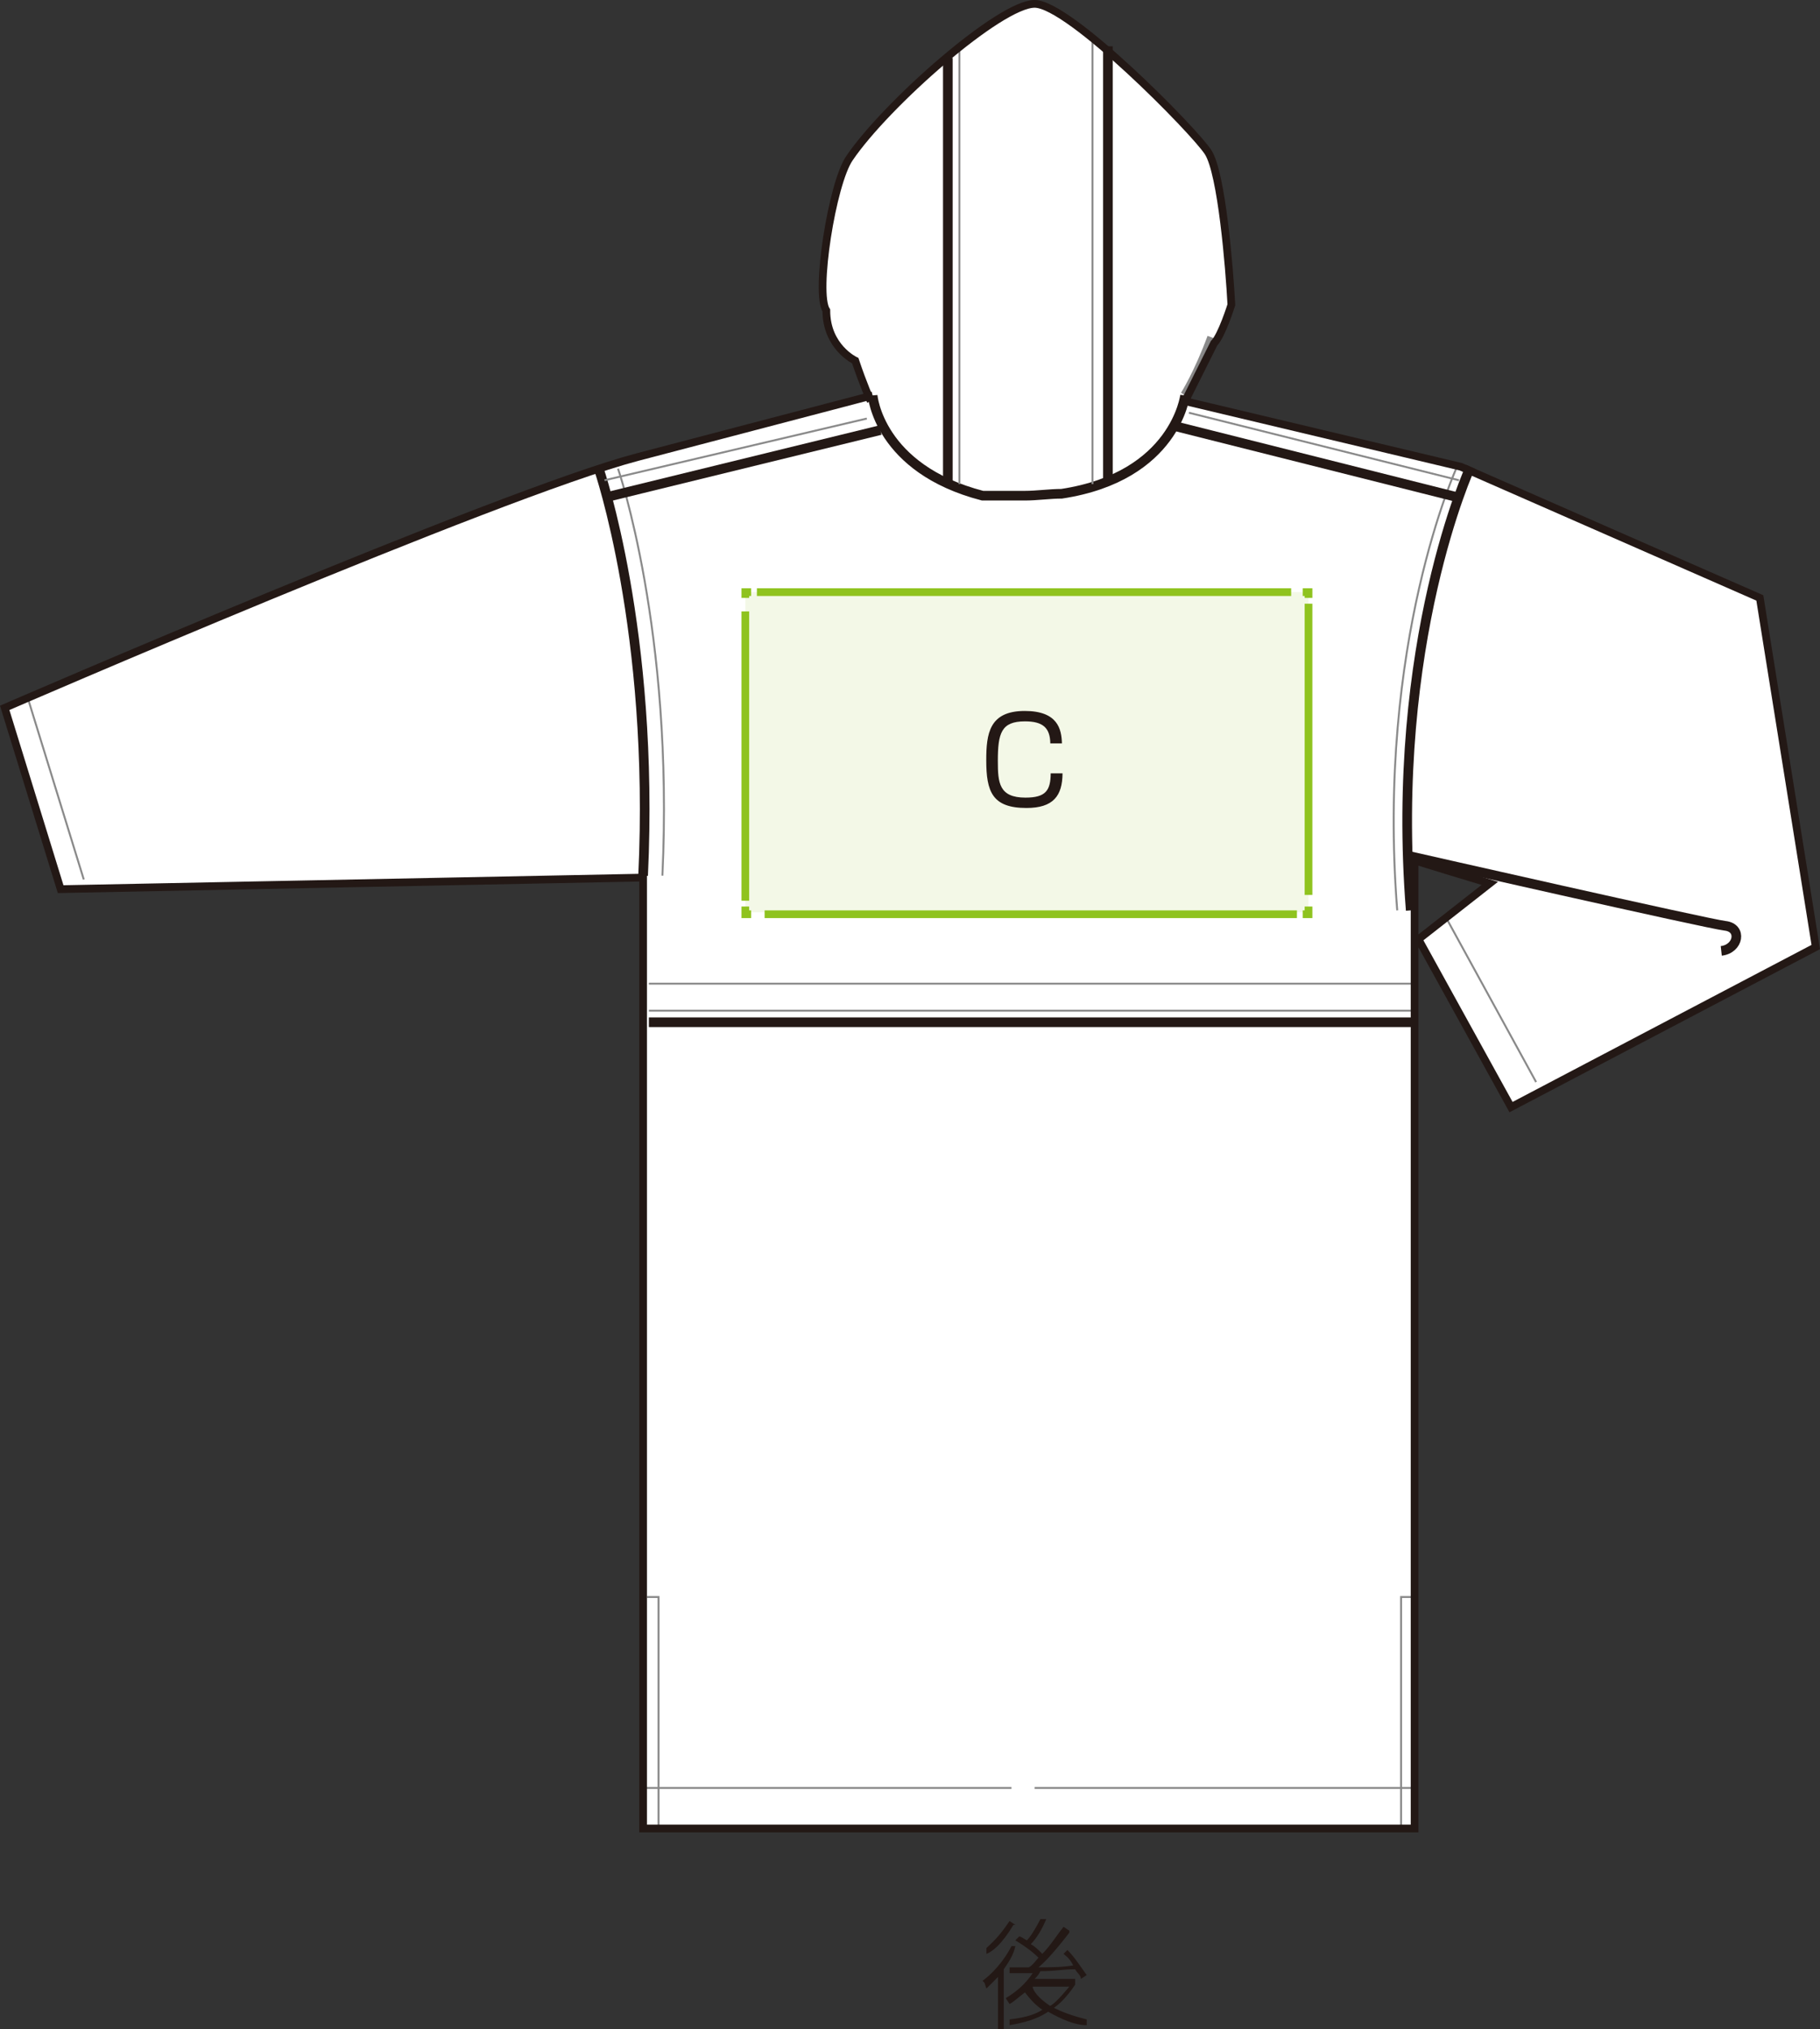 <?xml version="1.0" encoding="UTF-8"?>
<svg id="_レイヤー_2" xmlns="http://www.w3.org/2000/svg" viewBox="0 0 94.364 105.2">
  <rect x="0" y="0" width="94.364" height="105.2" fill="#333333" stroke="none"/>
  <defs>
    <style>
      .cls-1 {
        fill: #231815;
      }

      .cls-2, .cls-3, .cls-4, .cls-5, .cls-6, .cls-7 {
        fill: none;
      }

      .cls-2, .cls-3, .cls-6 {
        stroke-width: .4px;
      }

      .cls-2, .cls-4 {
        stroke-dasharray: 0 0 0 0 0 0;
      }

      .cls-2, .cls-6 {
        stroke: #8fc31f;
        stroke-miterlimit: 10;
      }

      .cls-8 {
        fill: #fff;
      }

      .cls-9 {
        fill: #f3f8e7;
      }

      .cls-3, .cls-7 {
        stroke: #231815;
      }

      .cls-4 {
        stroke-width: .1px;
      }

      .cls-4, .cls-5 {
        stroke: #898989;
      }

      .cls-5, .cls-7 {
        stroke-width: .5px;
      }
    </style>
  </defs>
  <g id="_レイヤー_3">
    <g>
      <path class="cls-1" d="M52.544,99.8c-.6,1-1.1,1.4-1.4,1.5v-.3c.2-.2.6-.5,1.2-1.4l.3.2h0l-.1 0ZM50.944,102.7c.8-.6,1.3-1.4,1.5-1.8h.2c-.1.5-.4.9-.6,1.2v3.1h-.3v-2.7c-.3.3-.5.5-.6.6l-.1-.3-.1-.1ZM55.444,100.2c-.3.4-1.1,1.4-1.6,1.8.6,0,1.2,0,1.8-.1-.2-.4-.4-.5-.5-.6l.2-.2c.4.4.7.9,1,1.3l-.3.2c0-.2-.2-.3-.3-.5-.7,0-1,.1-1.8.1-.1.2-.2.3-.3.4h2.1v.3c-.4.6-.8,1-1.1,1.2.4.2.9.4,1.7.6v.3c-.6,0-1.3-.3-2-.7-.3.2-.8.5-2,.7v-.3c.9-.1,1.4-.3,1.7-.5-.3-.2-.6-.5-.9-.9-.4.3-.6.5-.8.6l-.2-.3c.5-.3,1-.7,1.4-1.3h-1.2v-.3h1c.2-.1.4-.4.5-.5-.3-.3-.7-.6-1.2-.9l.2-.2c.1,0,.2.1.4.2.2-.2.5-.7.7-1.1h.3c-.2.5-.5,1-.8,1.3.2.1.4.3.6.5.4-.4.7-.9,1.1-1.4l.3.2h0l-0.0.1ZM53.544,103h0c0,.2.3.6.9,1,.2-.1.5-.4,1-1h-1.9Z"/>
      <g>
        <path class="cls-8" d="M45.244,20.5l-12.2,3.2C25.844,25.6.244,36.7.244,36.7l2.9,9.4,30.2-.6v49.3h40v-50.2c-.1,0,3.9,1.2,3.9,1.2l-3.7,2.9,4.8,8.7,15.8-8.3-2.9-18.1-15.5-6.8-14.3-3.4,1.5-3c.4-.4.9-2,.9-2-.1-1.9-.5-6.8-1.2-7.9-.7-1.1-7.2-7.7-9-7.7s-7.7,5.2-9.6,8c-.9,1.3-1.8,7-1.2,7.9,0,1.9,1.5,2.6,1.5,2.6.4,1.2.8,2.1.8,2.1"/>
        <g>
          <path class="cls-7" d="M61.444,20.5s-.5,4.2-6.4,5.1c-.6,0-1.3.1-1.9.1h-2.2c-5.4-1.4-5.7-5.2-5.7-5.2"/>
          <path class="cls-7" d="M31.044,24.3s2.9,8.4,2.3,21.1"/>
          <path class="cls-4" d="M32.044,24.3s2.9,8.4,2.3,21.1"/>
          <path class="cls-7" d="M76.244,24.2s-4.2,9.1-3.1,23"/>
          <path class="cls-4" d="M75.544,24.2s-4.2,9.1-3.1,23"/>
          <line class="cls-4" x1="75.044" y1="47.7" x2="79.644" y2="56.1"/>
          <line class="cls-7" x1="60.944" y1="22.1" x2="75.644" y2="25.8"/>
          <line class="cls-7" x1="45.644" y1="22.3" x2="31.344" y2="25.8"/>
          <line class="cls-4" x1="44.944" y1="21.7" x2="31.344" y2="24.9"/>
          <line class="cls-4" x1="53.644" y1="92.7" x2="73.344" y2="92.7"/>
          <line class="cls-4" x1="33.344" y1="92.7" x2="52.444" y2="92.7"/>
          <line class="cls-4" x1="61.644" y1="21.4" x2="75.644" y2="24.9"/>
          <line class="cls-4" x1="1.444" y1="36.2" x2="4.344" y2="45.6"/>
          <polyline class="cls-4" points="73.244 82.8 72.644 82.8 72.644 94.8"/>
          <polyline class="cls-4" points="33.544 82.8 34.144 82.8 34.144 94.8"/>
          <path class="cls-5" d="M62.844,17.5c-.7,1.9-1.4,3-1.4,3"/>
          <line class="cls-7" x1="57.444" y1="2.4" x2="57.444" y2="25.1"/>
          <line class="cls-4" x1="56.644" y1="1.9" x2="56.644" y2="25.1"/>
          <line class="cls-4" x1="49.744" y1="2.4" x2="49.744" y2="25.1"/>
          <line class="cls-7" x1="49.144" y1="3" x2="49.144" y2="25.1"/>
          <line class="cls-7" x1="33.644" y1="53" x2="73.444" y2="53"/>
          <line class="cls-4" x1="33.644" y1="52.4" x2="73.444" y2="52.4"/>
          <line class="cls-4" x1="33.644" y1="51" x2="73.444" y2="51"/>
          <path class="cls-3" d="M45.244,20.5l-12.2,3.2C25.844,25.6.244,36.7.244,36.7l2.9,9.4,30.2-.6v49.3h40v-50.2c-.1,0,3.9,1.2,3.9,1.2l-3.7,2.9,4.8,8.7,15.8-8.3-2.9-18.1-15.5-6.8-14.3-3.4,1.5-3c.4-.4.9-2,.9-2-.1-1.9-.5-6.8-1.2-7.9-.7-1.1-7.2-7.7-9-7.7s-7.7,5.2-9.6,8c-.9,1.3-1.8,7-1.2,7.9,0,1.9,1.5,2.6,1.5,2.6.4,1.2.8,2.1.8,2.1"/>
        </g>
        <path class="cls-7" d="M73.144,44.4s15.4,3.5,16.3,3.6.7,1.2-.2,1.3"/>
      </g>
      <g>
        <rect class="cls-9" x="38.644" y="30.7" width="29.2" height="16.6"/>
        <g>
          <polyline class="cls-6" points="38.644 47 38.644 47.4 38.944 47.4"/>
          <line class="cls-2" x1="39.644" y1="47.4" x2="67.244" y2="47.4"/>
          <polyline class="cls-6" points="67.544 47.4 67.844 47.4 67.844 47"/>
          <line class="cls-2" x1="67.844" y1="46.4" x2="67.844" y2="31.3"/>
          <polyline class="cls-6" points="67.844 31 67.844 30.7 67.544 30.7"/>
          <line class="cls-2" x1="66.944" y1="30.7" x2="39.244" y2="30.7"/>
          <polyline class="cls-6" points="38.944 30.7 38.644 30.7 38.644 31"/>
          <line class="cls-2" x1="38.644" y1="31.7" x2="38.644" y2="46.7"/>
        </g>
      </g>
    </g>
  </g>
  <path class="cls-1" d="M54.457,38.545c-.012-.801-.375-1.145-1.313-1.145-1.232,0-1.408.607-1.408,2.058,0,1.126.062,1.896,1.433,1.896,1.057,0,1.301-.375,1.308-1.258h.613c-.006,1.17-.482,1.795-1.871,1.795-1.771,0-2.083-.844-2.083-2.471,0-1.376.15-2.559,1.996-2.559,1.708,0,1.908.938,1.927,1.683h-.601Z"/>
</svg>